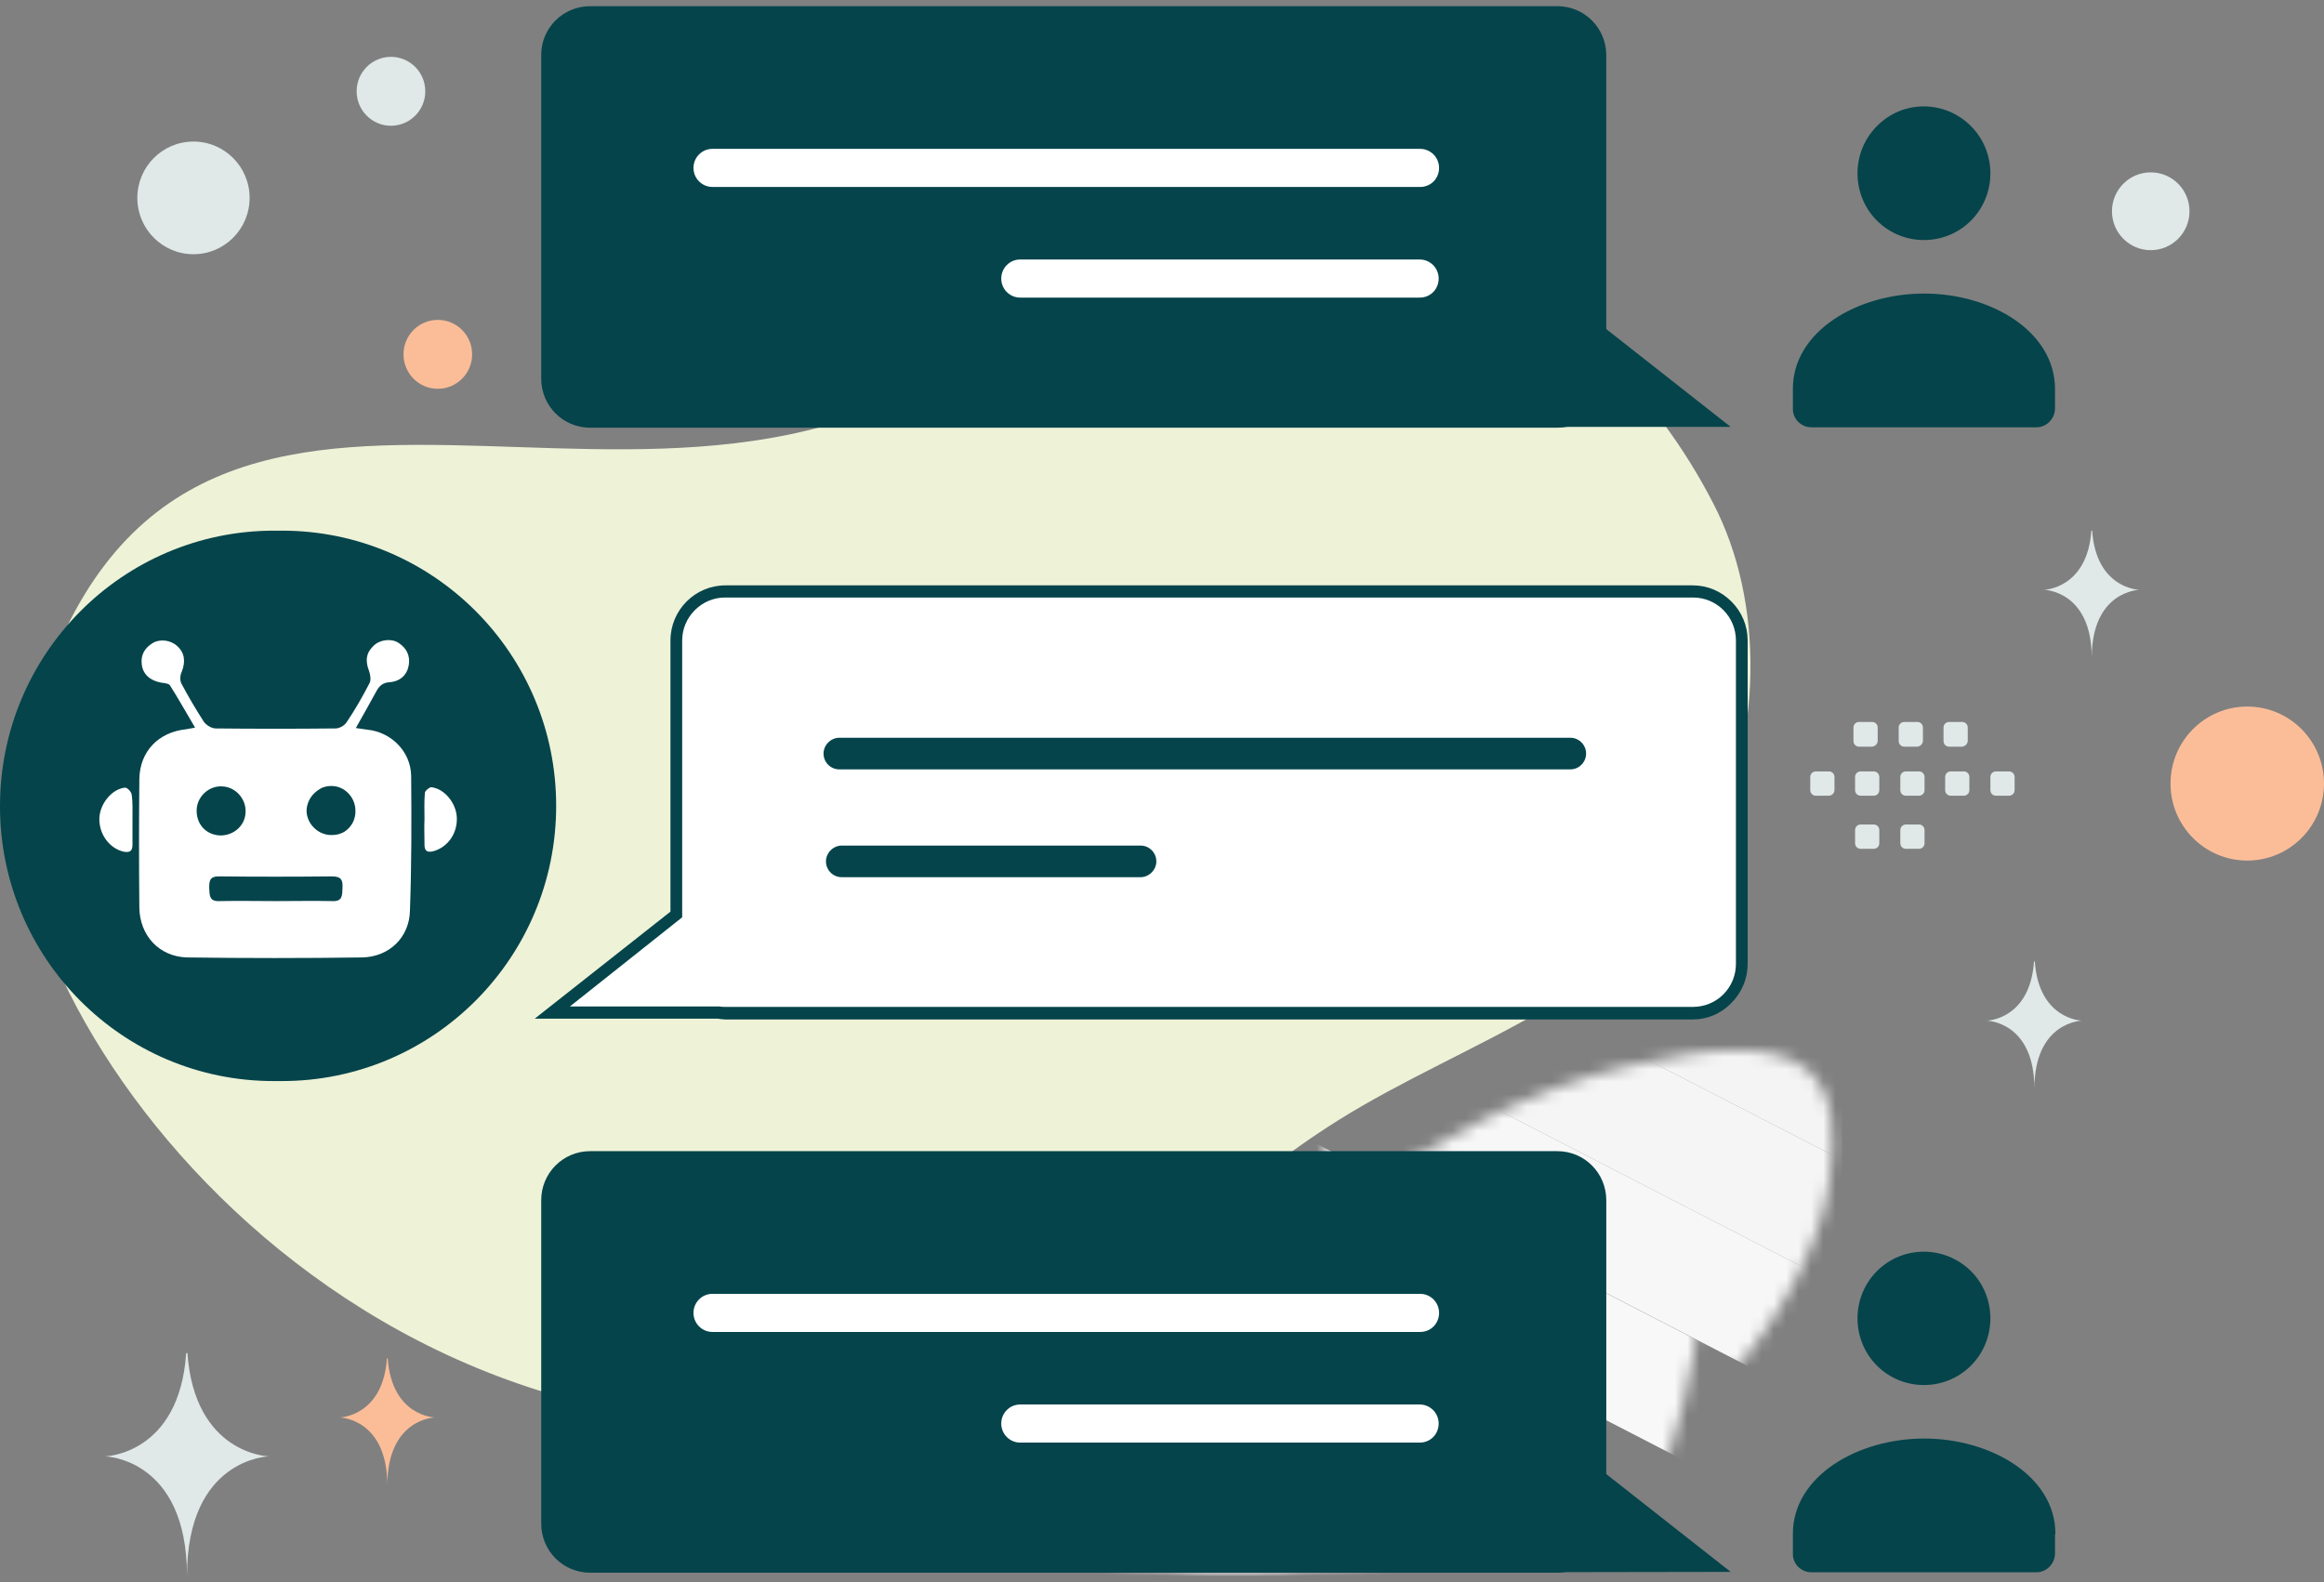 <svg width="188" height="128" viewBox="0 0 188 128" fill="none" xmlns="http://www.w3.org/2000/svg">
<rect x="0" y="0" width="188" height="128" fill="#808080" stroke="none"/>
<g clip-path="url(#clip0_2288_943)">
<path d="M1.732 61.524C-2.254 78.903 25.779 120.581 70.214 114.711C90.896 111.957 90.994 101.497 108.245 90.643C118.537 84.183 132.325 80.346 137.912 69.328C142.715 59.819 142.715 48.67 138.599 40.735C129.385 22.831 107.102 7.779 79.003 28.536C50.904 49.293 12.024 16.666 1.732 61.524Z" fill="#EEF2D7"/>
<path d="M136.932 47.883H58.681C56.492 47.883 54.727 49.654 54.727 51.851V74.018L44.664 81.921H58.093C58.289 81.953 58.485 81.953 58.681 81.953H136.932C139.121 81.953 140.886 80.183 140.886 77.986V51.818C140.886 49.654 139.121 47.883 136.932 47.883Z" fill="white"/>
<path d="M136.932 82.478H58.681C58.485 82.478 58.256 82.445 58.06 82.412H43.259L54.237 73.755V51.818C54.237 49.359 56.23 47.358 58.681 47.358H136.932C138.109 47.358 139.219 47.818 140.069 48.67C140.918 49.523 141.376 50.638 141.376 51.818V77.985C141.376 79.166 140.918 80.281 140.069 81.133C139.219 82.019 138.109 82.478 136.932 82.478ZM46.102 81.428H58.191C58.354 81.461 58.517 81.461 58.713 81.461H136.965C137.88 81.461 138.762 81.1 139.415 80.445C140.069 79.789 140.428 78.903 140.428 77.985V51.818C140.428 50.9 140.069 50.014 139.415 49.359C138.762 48.703 137.88 48.342 136.965 48.342H58.648C56.753 48.342 55.185 49.916 55.185 51.818V74.214L46.102 81.428Z" fill="#05444B"/>
<path d="M15.65 20.568C18.159 20.568 20.192 18.527 20.192 16.01C20.192 13.493 18.159 11.452 15.65 11.452C13.142 11.452 11.109 13.493 11.109 16.01C11.109 18.527 13.142 20.568 15.65 20.568Z" fill="#E0E8E8"/>
<path d="M173.983 20.24C175.716 20.24 177.12 18.831 177.12 17.092C177.12 15.354 175.716 13.944 173.983 13.944C172.251 13.944 170.847 15.354 170.847 17.092C170.847 18.831 172.251 20.24 173.983 20.24Z" fill="#E0E8E8"/>
<path d="M181.792 69.624C185.221 69.624 188 66.834 188 63.393C188 59.953 185.221 57.163 181.792 57.163C178.364 57.163 175.584 59.953 175.584 63.393C175.584 66.834 178.364 69.624 181.792 69.624Z" fill="#FBBD98"/>
<path d="M35.417 31.455C36.951 31.455 38.194 30.207 38.194 28.668C38.194 27.128 36.951 25.88 35.417 25.88C33.883 25.88 32.64 27.128 32.64 28.668C32.64 30.207 33.883 31.455 35.417 31.455Z" fill="#FBBD98"/>
<path d="M31.627 10.174C33.161 10.174 34.404 8.926 34.404 7.386C34.404 5.847 33.161 4.599 31.627 4.599C30.093 4.599 28.85 5.847 28.85 7.386C28.85 8.926 30.093 10.174 31.627 10.174Z" fill="#E0E8E8"/>
<path d="M22.185 42.932H22.806C35.058 42.932 44.991 52.9 44.991 65.197C44.991 77.493 35.058 87.462 22.806 87.462H22.185C9.933 87.495 0 77.526 0 65.23C0 52.9 9.933 42.932 22.185 42.932Z" fill="#05444B"/>
<mask id="mask0_2288_943" style="mask-type:luminance" maskUnits="userSpaceOnUse" x="82" y="84" width="67" height="44">
<path d="M87.171 114.154C101.221 102.546 115.76 90.118 131.476 86.281C147.682 82.314 149.021 87.822 147.976 95.659C146.93 103.497 137.749 120.351 115.727 125.401C93.706 130.451 74.004 125.04 87.171 114.154Z" fill="white"/>
</mask>
<g mask="url(#mask0_2288_943)">
</g>
<mask id="mask1_2288_943" style="mask-type:luminance" maskUnits="userSpaceOnUse" x="82" y="84" width="67" height="44">
<path d="M87.171 114.154C101.221 102.546 115.76 90.118 131.476 86.281C147.682 82.314 149.021 87.822 147.976 95.659C146.93 103.497 137.749 120.351 115.727 125.401C93.706 130.451 74.004 125.04 87.171 114.154Z" fill="white"/>
</mask>
<g mask="url(#mask1_2288_943)">
<path d="M74.004 123.598L76.683 118.351L100.241 130.484H80.245L74.004 127.27V123.598Z" fill="#FCFCFC"/>
</g>
<mask id="mask2_2288_943" style="mask-type:luminance" maskUnits="userSpaceOnUse" x="82" y="84" width="67" height="44">
<path d="M87.171 114.154C101.221 102.546 115.76 90.118 131.476 86.281C147.682 82.314 149.021 87.822 147.976 95.659C146.93 103.497 137.749 120.351 115.727 125.401C93.706 130.451 74.004 125.04 87.171 114.154Z" fill="white"/>
</mask>
<g mask="url(#mask2_2288_943)">
<path d="M76.683 118.351L80.865 110.219L120.204 130.484H100.241L76.683 118.351Z" fill="#FBFBFB"/>
</g>
<mask id="mask3_2288_943" style="mask-type:luminance" maskUnits="userSpaceOnUse" x="82" y="84" width="67" height="44">
<path d="M87.171 114.154C101.221 102.546 115.76 90.118 131.476 86.281C147.682 82.314 149.021 87.822 147.976 95.659C146.93 103.497 137.749 120.351 115.727 125.401C93.706 130.451 74.004 125.04 87.171 114.154Z" fill="white"/>
</mask>
<g mask="url(#mask3_2288_943)">
<path d="M80.865 110.219L85.048 102.054L135.168 127.926L133.861 130.484H120.204L80.865 110.219Z" fill="#FAFAFA"/>
</g>
<mask id="mask4_2288_943" style="mask-type:luminance" maskUnits="userSpaceOnUse" x="97" y="69" width="32" height="73">
<path d="M103.646 134.715C99.76 116.867 95.372 98.205 99.142 82.429C103.019 66.155 108.518 67.483 114.993 72.005C121.469 76.526 132.231 92.435 126.659 114.392C121.087 136.349 107.293 151.447 103.646 134.715Z" fill="white"/>
</mask>
<g mask="url(#mask4_2288_943)">
<path d="M89.202 93.926L85.043 102.05L135.179 127.919L139.337 119.795L89.202 93.926Z" fill="#F9F9F9"/>
</g>
<mask id="mask5_2288_943" style="mask-type:luminance" maskUnits="userSpaceOnUse" x="107" y="68" width="31" height="74">
<path d="M113.132 134.017C109.247 116.168 104.858 97.506 108.628 81.73C112.505 65.456 118.004 66.784 124.48 71.306C130.955 75.828 141.717 91.736 136.145 113.693C130.573 135.651 116.78 150.748 113.132 134.017Z" fill="white"/>
</mask>
<g mask="url(#mask5_2288_943)">
<path d="M93.364 85.762L89.205 93.886L139.341 119.755L143.499 111.631L93.364 85.762Z" fill="#F8F8F8"/>
</g>
<mask id="mask6_2288_943" style="mask-type:luminance" maskUnits="userSpaceOnUse" x="82" y="84" width="67" height="44">
<path d="M87.171 114.154C101.221 102.546 115.76 90.118 131.476 86.281C147.682 82.314 149.021 87.822 147.976 95.659C146.93 103.497 137.749 120.351 115.727 125.401C93.706 130.451 74.004 125.04 87.171 114.154Z" fill="white"/>
</mask>
<g mask="url(#mask6_2288_943)">
<path d="M93.379 85.757L95.144 82.346H106.71L147.682 103.464L143.532 111.629L93.379 85.757Z" fill="#F7F7F7"/>
</g>
<mask id="mask7_2288_943" style="mask-type:luminance" maskUnits="userSpaceOnUse" x="82" y="84" width="67" height="44">
<path d="M87.171 114.154C101.221 102.546 115.76 90.118 131.476 86.281C147.682 82.314 149.021 87.822 147.976 95.659C146.93 103.497 137.749 120.351 115.727 125.401C93.706 130.451 74.004 125.04 87.171 114.154Z" fill="white"/>
</mask>
<g mask="url(#mask7_2288_943)">
<path d="M126.673 82.346L149.021 93.856V100.873L147.682 103.464L106.71 82.346H126.673Z" fill="#F6F5F6"/>
</g>
<mask id="mask8_2288_943" style="mask-type:luminance" maskUnits="userSpaceOnUse" x="82" y="84" width="67" height="44">
<path d="M87.171 114.154C101.221 102.546 115.76 90.118 131.476 86.281C147.682 82.314 149.021 87.822 147.976 95.659C146.93 103.497 137.749 120.351 115.727 125.401C93.706 130.451 74.004 125.04 87.171 114.154Z" fill="white"/>
</mask>
<g mask="url(#mask8_2288_943)">
<path d="M146.669 82.346L149.021 83.559V93.856L126.673 82.346H146.669Z" fill="#F5F4F5"/>
</g>
<mask id="mask9_2288_943" style="mask-type:luminance" maskUnits="userSpaceOnUse" x="82" y="84" width="67" height="44">
<path d="M87.171 114.154C101.221 102.546 115.76 90.118 131.476 86.281C147.682 82.314 149.021 87.822 147.976 95.659C146.93 103.497 137.749 120.351 115.727 125.401C93.706 130.451 74.004 125.04 87.171 114.154Z" fill="white"/>
</mask>
<g mask="url(#mask9_2288_943)">
</g>
<path d="M47.735 127.238H125.987C128.176 127.238 129.94 125.467 129.94 123.27V97.103C129.94 94.906 128.176 93.135 125.987 93.135H47.735C45.546 93.135 43.782 94.906 43.782 97.103V123.27C43.782 125.467 45.546 127.238 47.735 127.238Z" fill="#05444B"/>
<path d="M114.845 116.712H82.532C81.682 116.712 80.996 116.023 80.996 115.17C80.996 114.318 81.682 113.629 82.532 113.629H114.845C115.695 113.629 116.381 114.318 116.381 115.17C116.381 116.023 115.727 116.712 114.845 116.712ZM114.878 107.76H57.635C56.785 107.76 56.099 107.071 56.099 106.218C56.099 105.366 56.785 104.677 57.635 104.677H114.878C115.727 104.677 116.414 105.366 116.414 106.218C116.414 107.071 115.76 107.76 114.878 107.76Z" fill="white"/>
<path d="M120.4 127.205V111.76L140.003 127.172L120.4 127.205Z" fill="#05444B"/>
<path fill-rule="evenodd" clip-rule="evenodd" d="M166.24 124.122V125.664C166.24 126.516 165.554 127.205 164.737 127.205H146.538C145.689 127.205 145.002 126.516 145.035 125.664V124.09C145.035 119.433 150.263 116.384 155.654 116.384C161.045 116.384 166.272 119.433 166.272 124.09M159.444 102.841C161.535 104.94 161.535 108.383 159.444 110.481C157.353 112.58 153.922 112.58 151.831 110.481C149.74 108.383 149.74 104.94 151.831 102.841C153.922 100.742 157.32 100.742 159.444 102.841Z" fill="#05444B"/>
<path d="M47.735 34.603H125.987C128.176 34.603 129.94 32.832 129.94 30.635V4.468C129.94 2.271 128.176 0.5 125.987 0.5H47.735C45.546 0.5 43.782 2.271 43.782 4.435C43.782 4.435 43.782 4.435 43.782 4.468V30.635C43.782 32.832 45.546 34.603 47.735 34.603Z" fill="#05444B"/>
<path d="M114.845 24.077H82.532C81.682 24.077 80.996 23.388 80.996 22.536C80.996 21.683 81.682 20.994 82.532 20.994H114.845C115.695 20.994 116.381 21.683 116.381 22.536C116.381 23.388 115.727 24.077 114.845 24.077ZM114.878 15.125H57.635C56.785 15.125 56.099 14.436 56.099 13.584C56.099 12.731 56.785 12.043 57.635 12.043H114.878C115.727 12.043 116.414 12.731 116.414 13.584C116.414 14.436 115.76 15.125 114.878 15.125Z" fill="white"/>
<path d="M120.4 34.537V19.125L140.003 34.537H120.4Z" fill="#05444B"/>
<path fill-rule="evenodd" clip-rule="evenodd" d="M166.24 31.487V33.029C166.24 33.881 165.554 34.57 164.737 34.57H146.538C145.689 34.57 145.002 33.881 145.035 33.029V31.455C145.035 26.798 150.263 23.749 155.654 23.749C161.045 23.749 166.24 26.798 166.24 31.487ZM159.444 10.206C161.535 12.305 161.535 15.748 159.444 17.846C157.353 19.945 153.922 19.945 151.831 17.846C149.74 15.748 149.74 12.305 151.831 10.206C153.922 8.075 157.32 8.075 159.444 10.206Z" fill="#05444B"/>
<path d="M92.268 70.968H68.09C67.372 70.968 66.816 70.378 66.816 69.689C66.816 69.001 67.404 68.41 68.09 68.41H92.268C92.987 68.41 93.543 69.001 93.543 69.689C93.543 70.378 92.954 70.968 92.268 70.968ZM127.032 62.246H67.894C67.176 62.246 66.62 61.656 66.62 60.967C66.62 60.278 67.208 59.688 67.894 59.688H127.032C127.751 59.688 128.307 60.278 128.307 60.967C128.307 61.656 127.751 62.246 127.032 62.246Z" fill="#05444B"/>
<path fill-rule="evenodd" clip-rule="evenodd" d="M162.515 64.377H161.469C161.208 64.377 161.012 64.18 161.012 63.918V62.869C161.012 62.606 161.208 62.41 161.469 62.41H162.515C162.776 62.41 162.972 62.606 162.972 62.869V63.918C162.972 64.18 162.776 64.377 162.515 64.377ZM158.856 64.377H157.81C157.549 64.377 157.353 64.18 157.353 63.918V62.869C157.353 62.606 157.549 62.41 157.81 62.41H158.856C159.117 62.41 159.313 62.606 159.313 62.869V63.918C159.313 64.18 159.117 64.377 158.856 64.377ZM155.229 64.377H154.183C153.922 64.377 153.726 64.18 153.726 63.918V62.869C153.726 62.606 153.922 62.41 154.183 62.41H155.229C155.49 62.41 155.686 62.606 155.686 62.869V63.918C155.686 64.18 155.49 64.377 155.229 64.377ZM151.57 64.377H150.524C150.263 64.377 150.067 64.18 150.067 63.918V62.869C150.067 62.606 150.263 62.41 150.524 62.41H151.57C151.831 62.41 152.027 62.606 152.027 62.869V63.918C152.027 64.18 151.831 64.377 151.57 64.377ZM147.943 64.377H146.897C146.636 64.377 146.44 64.18 146.44 63.918V62.869C146.44 62.606 146.636 62.41 146.897 62.41H147.943C148.204 62.41 148.4 62.606 148.4 62.869V63.918C148.4 64.18 148.172 64.377 147.943 64.377ZM158.725 60.409H157.679C157.418 60.409 157.222 60.213 157.222 59.95V58.868C157.222 58.606 157.418 58.409 157.679 58.409H158.725C158.986 58.409 159.182 58.606 159.182 58.868V59.918C159.182 60.18 158.986 60.377 158.725 60.409ZM155.098 60.409H154.053C153.791 60.409 153.595 60.213 153.595 59.95V58.868C153.595 58.606 153.791 58.409 154.053 58.409H155.098C155.36 58.409 155.556 58.606 155.556 58.868V59.918C155.556 60.18 155.36 60.377 155.098 60.409C155.098 60.377 155.098 60.377 155.098 60.409ZM151.439 60.409H150.393C150.132 60.409 149.936 60.213 149.936 59.95V58.868C149.936 58.606 150.132 58.409 150.393 58.409H151.439C151.7 58.409 151.896 58.606 151.896 58.868V59.918C151.896 60.18 151.7 60.377 151.439 60.409C151.439 60.377 151.439 60.377 151.439 60.409ZM155.229 68.673H154.183C153.922 68.673 153.726 68.476 153.726 68.214V67.164C153.726 66.902 153.922 66.705 154.183 66.705H155.229C155.49 66.705 155.686 66.902 155.686 67.164V68.214C155.686 68.476 155.49 68.673 155.229 68.673ZM151.57 68.673H150.524C150.263 68.673 150.067 68.476 150.067 68.214V67.164C150.067 66.902 150.263 66.705 150.524 66.705H151.57C151.831 66.705 152.027 66.902 152.027 67.164V68.214C152.027 68.476 151.831 68.673 151.57 68.673Z" fill="#E0E8E8"/>
<path d="M169.18 42.932H169.246C169.572 47.654 173.068 47.719 173.068 47.719C173.068 47.719 169.213 47.785 169.213 53.228C169.213 47.785 165.358 47.719 165.358 47.719C165.358 47.719 168.854 47.621 169.18 42.932Z" fill="#E0E8E8"/>
<path d="M31.301 109.891H31.366C31.693 114.613 35.189 114.679 35.189 114.679C35.189 114.679 31.333 114.744 31.333 120.188C31.333 114.744 27.478 114.679 27.478 114.679C27.478 114.679 30.974 114.613 31.301 109.891Z" fill="#FBBD98"/>
<path d="M164.541 77.789H164.606C164.933 82.51 168.429 82.576 168.429 82.576C168.429 82.576 164.573 82.642 164.573 88.085C164.573 82.642 160.718 82.576 160.718 82.576C160.718 82.576 164.214 82.51 164.541 77.789Z" fill="#E0E8E8"/>
<path d="M15.062 109.465H15.16C15.748 117.695 21.76 117.827 21.76 117.827C21.76 117.827 15.127 117.958 15.127 127.5C15.127 117.958 8.495 117.827 8.495 117.827C8.495 117.827 14.507 117.695 15.062 109.465Z" fill="#E0E8E8"/>
<path d="M10.717 66.345C10.717 67.001 10.717 67.689 10.717 68.345C10.717 68.837 10.521 69.001 9.998 68.903C8.854 68.64 8.005 67.493 8.038 66.214C8.07 65.033 9.05 63.82 10.129 63.722C10.292 63.722 10.619 64.05 10.651 64.279C10.749 64.935 10.717 65.656 10.717 66.345Z" fill="white"/>
<path d="M34.339 66.246C34.339 65.558 34.307 64.836 34.372 64.148C34.372 63.984 34.731 63.688 34.895 63.688C35.973 63.82 36.888 64.967 36.953 66.115C37.018 67.394 36.267 68.476 35.156 68.837C34.535 69.033 34.307 68.837 34.339 68.214C34.339 67.591 34.307 66.902 34.339 66.246Z" fill="white"/>
<path d="M28.066 67.263C28.491 67 28.785 66.541 28.883 66.017C28.785 66.541 28.491 66.968 28.066 67.263Z" fill="white"/>
<path d="M33.261 62.77C33.228 60.803 31.66 59.229 29.7 59.032C29.438 58.999 29.209 58.967 28.785 58.901C29.405 57.819 29.928 56.868 30.451 55.917C30.68 55.491 30.974 55.229 31.497 55.196C32.379 55.13 32.934 54.605 33.065 53.819C33.196 53.064 32.901 52.441 32.248 52.015C31.66 51.621 30.712 51.753 30.222 52.245C29.602 52.835 29.536 53.458 29.863 54.31C29.961 54.605 30.026 55.032 29.896 55.261C29.34 56.343 28.719 57.426 28.033 58.442C27.87 58.704 27.445 58.934 27.151 58.934C23.916 58.967 20.682 58.967 17.447 58.934C17.12 58.934 16.696 58.672 16.5 58.409C15.846 57.393 15.226 56.343 14.67 55.294C14.539 55.032 14.572 54.605 14.703 54.343C15.029 53.523 14.931 52.802 14.343 52.277C13.821 51.785 12.938 51.654 12.318 52.048C11.697 52.441 11.37 52.999 11.468 53.753C11.566 54.573 12.154 55.065 13.036 55.229C13.298 55.261 13.657 55.294 13.755 55.458C14.441 56.54 15.062 57.655 15.781 58.868C15.389 58.934 15.226 58.967 15.062 58.999C12.808 59.229 11.305 60.803 11.272 63.033C11.239 66.509 11.239 69.952 11.272 73.428C11.305 75.69 12.873 77.395 15.127 77.461C19.832 77.526 24.537 77.526 29.275 77.461C31.497 77.428 33.13 75.821 33.163 73.657C33.294 70.05 33.294 66.41 33.261 62.77ZM15.912 65.459C15.977 64.41 16.924 63.557 17.97 63.623C19.048 63.656 19.93 64.64 19.865 65.722C19.832 66.804 18.885 67.624 17.774 67.591C16.63 67.525 15.846 66.64 15.912 65.459ZM27.706 71.854C27.674 72.411 27.739 72.936 26.89 72.903C25.354 72.87 23.851 72.903 22.316 72.903C20.78 72.903 19.277 72.87 17.741 72.903C16.924 72.936 16.957 72.444 16.924 71.854C16.924 71.263 16.957 70.903 17.709 70.903C20.747 70.936 23.819 70.936 26.857 70.903C27.641 70.903 27.739 71.231 27.706 71.854ZM28.719 66.017C28.621 66.541 28.327 66.968 27.903 67.263C27.805 67.329 27.674 67.394 27.576 67.427C27.347 67.525 27.086 67.558 26.792 67.558C25.746 67.558 24.831 66.673 24.799 65.623C24.799 65.099 25.027 64.574 25.387 64.213C25.583 64.017 25.779 63.885 26.008 63.754C26.236 63.656 26.498 63.59 26.759 63.59C27.837 63.557 28.752 64.476 28.752 65.591C28.752 65.754 28.752 65.886 28.719 66.017Z" fill="white"/>
</g>
<defs>
<clipPath id="clip0_2288_943">
<rect width="188" height="127" fill="white" transform="translate(0 0.5)"/>
</clipPath>
</defs>
</svg>
